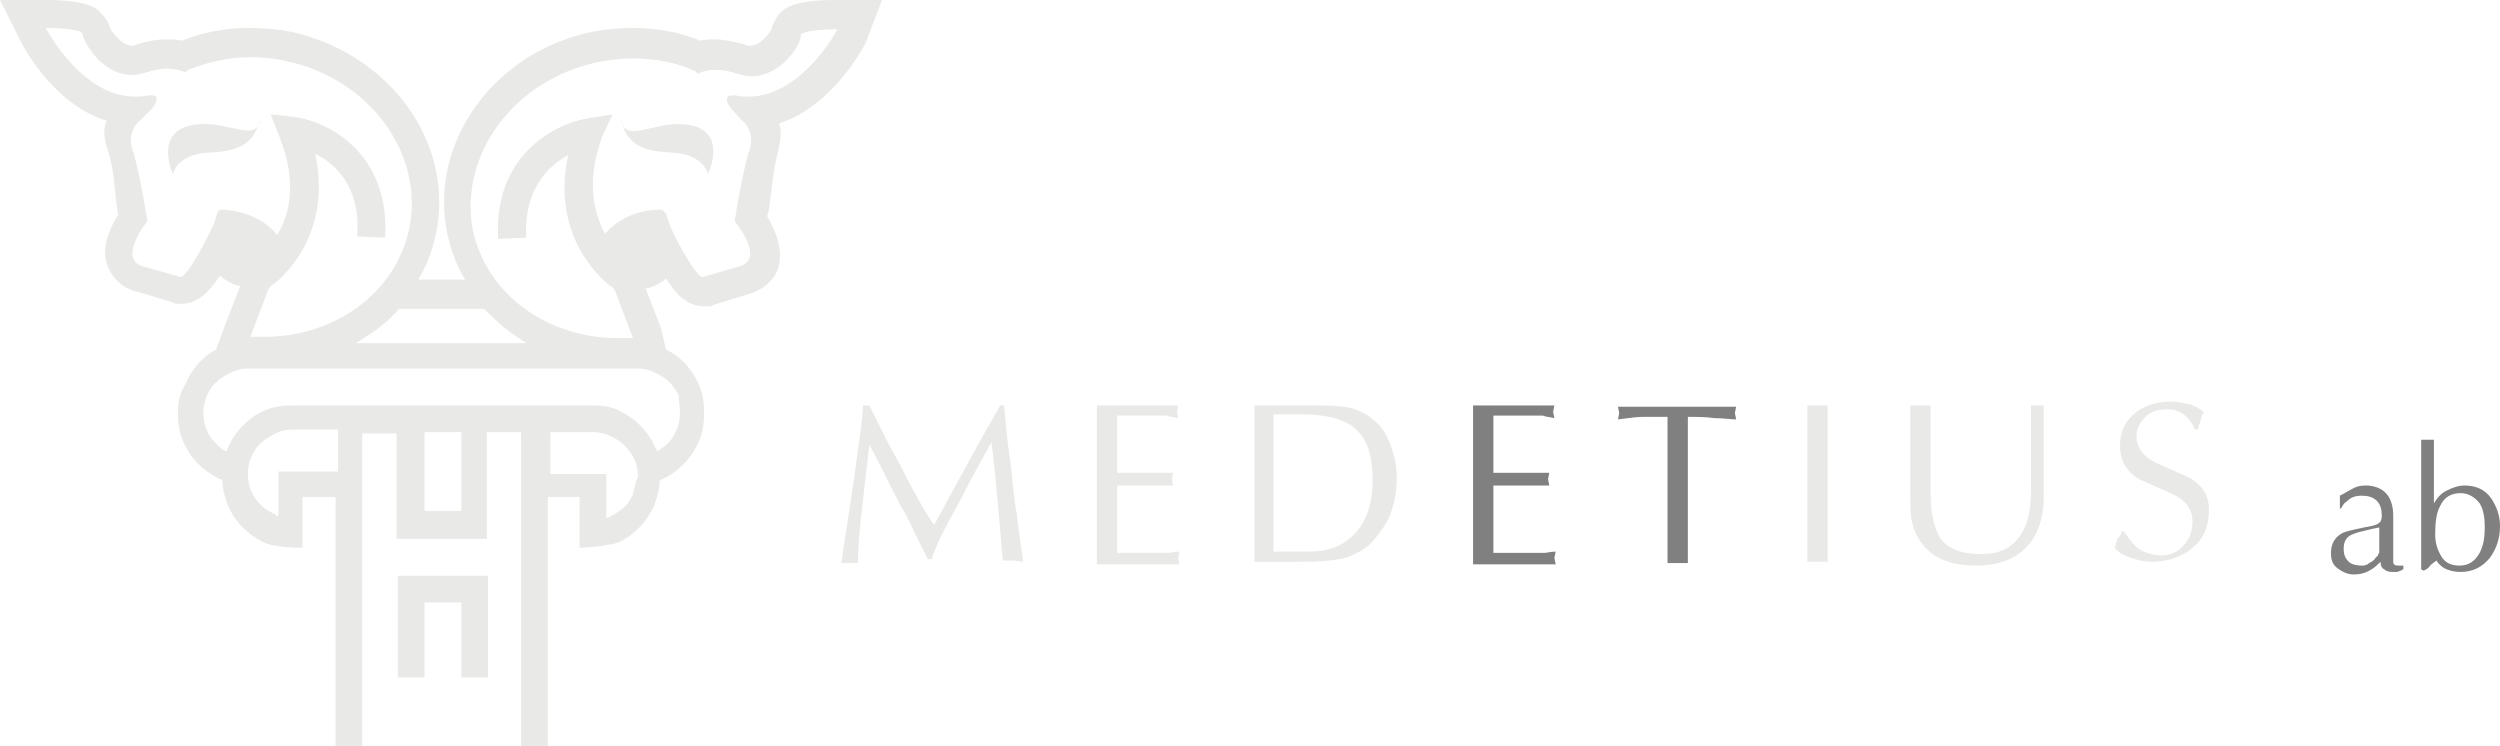 <svg xmlns="http://www.w3.org/2000/svg" xmlns:xlink="http://www.w3.org/1999/xlink" id="Layer_1" x="0px" y="0px" viewBox="0 0 196.7 58.7" style="enable-background:new 0 0 196.7 58.7;" xml:space="preserve"><style type="text/css">	.st0{fill:#E9E9E7;}	.st1{fill:#808080;}</style><path class="st0" d="M78.7,31.9H79c0.2,2.4,0.4,3.9,0.5,4.4c0.2,1.8,0.3,3.2,0.5,4.1c0.1,1,0.3,2.3,0.5,3.8l-0.8-0.1h-0.8 c-0.1-1.2-0.2-2.3-0.3-3.5c-0.1-1.1-0.2-2.2-0.3-3.2c-0.1-1.1-0.2-1.9-0.3-2.6c-0.7,1.3-1.4,2.5-1.9,3.5c-0.6,1.2-1.2,2.2-1.6,3 c-0.5,0.9-0.9,1.8-1.2,2.7H73l-1-2c-0.4-0.9-0.8-1.7-1.2-2.3c-0.3-0.7-0.8-1.5-1.2-2.4c-0.4-0.8-0.8-1.6-1.2-2.3 c-0.2,1.7-0.4,3.5-0.6,5.2c-0.2,1.8-0.3,3.1-0.3,4.1h-0.6h-0.7c0.2-1.6,0.6-3.8,1-6.7s0.7-4.8,0.7-5.7h0.5c0.6,1.2,1.1,2.2,1.5,3 c0.5,0.9,1.1,2,1.7,3.2c0.7,1.3,1.3,2.4,1.9,3.2C75.2,38.2,76.9,35,78.7,31.9L78.7,31.9z"></path><path class="st0" d="M87.9,32.7v4.5h2.8c0.2,0,0.5,0,0.9,0s0.6,0,0.7,0l-0.1,0.5l0.1,0.5c-0.2,0-0.5,0-0.9,0s-0.6,0-0.7,0h-2.8v5.3 c0.4,0,1,0,1.9,0s1.3,0,1.4,0c0.3,0,0.6,0,0.7,0c0.2,0,0.5-0.1,0.9-0.1l-0.1,0.5l0.1,0.5h-6.5V31.9h6.4l-0.1,0.5l0.1,0.5 c-0.4-0.1-0.7-0.1-0.9-0.2c-0.2,0-0.5,0-0.7,0H87.9L87.9,32.7z"></path><path class="st0" d="M98.7,44.2V31.9h5.3c1.1,0,2,0.1,2.6,0.3c0.5,0.2,1,0.4,1.4,0.8c0.7,0.5,1.1,1.2,1.4,2s0.5,1.6,0.5,2.5 c0,1.2-0.2,2.2-0.6,3.2c-0.4,0.8-0.9,1.5-1.6,2.2c-0.5,0.4-1.2,0.8-1.9,1c-0.8,0.2-1.9,0.3-3.5,0.3C102.2,44.2,98.7,44.2,98.7,44.2z  M100.2,32.6v10.8c0.4,0,0.8,0,1.4,0s0.9,0,0.9,0c0.7,0,1.2,0,1.7-0.1c0.4-0.1,0.8-0.2,1.2-0.4c0.9-0.5,1.6-1.2,2-2.1 c0.4-0.8,0.6-1.9,0.6-3c0-1.9-0.4-3.2-1.3-4c-0.8-0.8-2.3-1.2-4.3-1.2c-0.2,0-0.7,0-1.3,0C100.6,32.6,100.3,32.6,100.2,32.6 L100.2,32.6z"></path><path class="st1" d="M117.5,32.7v4.5h2.8c0.2,0,0.5,0,0.9,0s0.6,0,0.7,0l-0.1,0.5l0.1,0.5c-0.2,0-0.5,0-0.9,0s-0.6,0-0.7,0h-2.8v5.3 c0.4,0,1,0,1.9,0s1.3,0,1.4,0c0.3,0,0.6,0,0.7,0c0.2,0,0.5-0.1,0.9-0.1l-0.1,0.5l0.1,0.5h-6.5V31.9h6.4l-0.1,0.5l0.1,0.5 c-0.4-0.1-0.7-0.1-0.9-0.2c-0.2,0-0.5,0-0.7,0H117.5L117.5,32.7z"></path><path class="st1" d="M132.8,32.8v11.5H132h-0.8V32.8c-0.9,0-1.6,0-2,0s-1.1,0.1-1.9,0.2l0.1-0.5l-0.1-0.5h9.3l-0.1,0.5l0.1,0.5 c-0.4,0-1-0.1-1.7-0.1C134.2,32.8,133.5,32.8,132.8,32.8L132.8,32.8z"></path><path class="st0" d="M142.2,44.2V31.9h0.8h0.8v12.3H143H142.2z"></path><path class="st0" d="M151.9,31.9v6.9c0,1.7,0.3,2.8,0.8,3.6c0.6,0.8,1.7,1.2,3.2,1.2c1.4,0,2.4-0.5,3-1.4c0.6-0.8,0.9-2,0.9-3.6 v-6.7h0.5h0.5v7.2c0,1.7-0.5,3.1-1.4,4s-2.2,1.4-3.9,1.4s-3-0.4-3.9-1.3c-0.5-0.5-0.9-1.1-1.1-1.9c-0.2-0.6-0.2-1.3-0.2-2.2v-7.2 h0.8L151.9,31.9L151.9,31.9z"></path><path class="st0" d="M166.9,41.8h0.2c0.4,0.6,0.8,1.1,1.2,1.4c0.5,0.3,1.1,0.5,1.7,0.5c0.7,0,1.3-0.2,1.8-0.8 c0.5-0.5,0.7-1.1,0.7-1.9c0-0.9-0.5-1.6-1.5-2.1c-0.9-0.4-1.8-0.8-2.7-1.2c-1-0.6-1.5-1.5-1.5-2.6s0.4-2,1.2-2.6 c0.7-0.6,1.7-0.9,2.8-0.9c0.5,0,0.9,0.1,1.4,0.2s0.9,0.4,1.2,0.6c-0.1,0.2-0.2,0.4-0.2,0.5c0,0-0.1,0.3-0.3,0.9h-0.2 c-0.2-0.5-0.5-0.9-0.9-1.2s-0.8-0.4-1.4-0.4c-0.6,0-1.2,0.2-1.6,0.6c-0.4,0.4-0.7,0.9-0.7,1.5c0,0.9,0.5,1.6,1.5,2.1 c0.9,0.4,1.8,0.8,2.7,1.2c1,0.6,1.5,1.4,1.5,2.5c0,1.3-0.4,2.3-1.3,3c-0.8,0.7-1.9,1.1-3.2,1.1c-0.5,0-1-0.1-1.6-0.3s-1-0.4-1.3-0.8 c0.1-0.3,0.1-0.5,0.2-0.7S166.9,42.2,166.9,41.8L166.9,41.8z"></path><path class="st1" d="M188.3,40.6v3.6c0,0.2,0.1,0.3,0.4,0.3c0.1,0,0.2,0,0.4,0v0.3c0,0-0.1,0-0.2,0.1c-0.1,0-0.2,0.1-0.3,0.1 s-0.2,0-0.4,0c-0.3,0-0.5-0.1-0.6-0.2c-0.2-0.1-0.3-0.3-0.3-0.6l-0.1,0.1c-0.6,0.6-1.2,0.9-2,0.9c-0.5,0-0.9-0.2-1.3-0.5 c-0.4-0.3-0.5-0.7-0.5-1.2c0-0.7,0.3-1.2,0.8-1.5c0.3-0.2,0.9-0.3,1.8-0.5c0.6-0.1,1-0.2,1.1-0.3c0.2-0.1,0.3-0.3,0.3-0.6 c0-0.5-0.1-0.9-0.4-1.2s-0.7-0.4-1.2-0.4c-0.4,0-0.8,0.1-1.1,0.4c-0.3,0.2-0.4,0.4-0.5,0.6h-0.1v-1c0.4-0.2,0.7-0.4,1.1-0.6 s0.7-0.2,1.1-0.2C187.6,38.3,188.3,39.1,188.3,40.6L188.3,40.6z M187.2,43.5v-2l-0.5,0.1c-0.8,0.2-1.3,0.3-1.5,0.4 c-0.6,0.2-0.8,0.6-0.8,1.2c0,0.4,0.1,0.7,0.4,1c0.2,0.2,0.6,0.3,1,0.3c0.2,0,0.4,0,0.6-0.2c0.2-0.1,0.4-0.2,0.5-0.4 c0.1-0.1,0.1-0.1,0.2-0.2C187.1,43.6,187.2,43.5,187.2,43.5L187.2,43.5z"></path><path class="st1" d="M190.5,44.8V34.6h0.5h0.5v5c0.3-0.5,0.6-0.8,1-1s0.9-0.4,1.4-0.4c0.9,0,1.6,0.3,2.1,1c0.4,0.6,0.7,1.3,0.7,2.2 c0,1-0.3,1.8-0.8,2.5c-0.6,0.7-1.3,1.1-2.3,1.1c-0.5,0-0.9-0.1-1.3-0.3c-0.3-0.2-0.5-0.4-0.6-0.6c-0.1,0.1-0.3,0.2-0.5,0.4 c-0.1,0.2-0.3,0.3-0.5,0.4L190.5,44.8L190.5,44.8z M193.6,38.8c-0.7,0-1.3,0.3-1.6,1c-0.3,0.5-0.4,1.3-0.4,2.2 c0,0.8,0.2,1.3,0.5,1.8s0.8,0.7,1.4,0.7c0.7,0,1.2-0.3,1.6-1c0.3-0.6,0.4-1.2,0.4-2s-0.1-1.4-0.4-1.9 C194.7,39.1,194.2,38.8,193.6,38.8L193.6,38.8z"></path><path class="st0" d="M65.8,0c-3.5,0-4.1,0.7-4.5,1.1c-0.3,0.4-0.5,0.8-0.6,1.2c-0.2,0.4-0.9,1.3-1.7,1.3c-0.1,0-0.3,0-0.4-0.1 c-0.8-0.2-1.6-0.4-2.3-0.4c-0.4,0-0.8,0-1.2,0.1c-1.7-0.7-3.5-1-5.3-1c-1.1,0-2.2,0.1-3.2,0.3c-7.8,1.6-12.9,8.8-11.4,15.9 c0.3,1.3,0.7,2.5,1.4,3.6h-3.7c0.7-1.1,1.1-2.3,1.4-3.6c1.5-7.1-3.6-14.2-11.4-15.9c-1.1-0.2-2.2-0.3-3.2-0.3c-1.9,0-3.6,0.3-5.4,1 c-0.4-0.1-0.8-0.1-1.2-0.1c-0.7,0-1.5,0.1-2.3,0.4c-0.1,0-0.3,0.1-0.4,0.1c-0.8,0-1.5-1-1.7-1.3C8.6,1.9,8.4,1.5,8,1.1 C7.7,0.7,7,0,3.6,0H0l1.6,3.2c0.1,0.2,2.5,5,6.8,6.3c-0.4,0.9-0.1,1.8,0.2,2.7C9,13.6,9,14.9,9.2,16.3c0,0.1,0.1,0.5,0.1,0.6 C8.6,18,7.9,19.6,8.5,21c0.4,1,1.3,1.8,2.5,2l2.6,0.8l0.2,0.1H14c0.1,0,0.2,0,0.3,0c1.3,0,2.2-1,3-2.2c0.5,0.4,1,0.7,1.6,0.8 l-1.2,3.1L17,27.5c-0.4,0.2-0.8,0.5-1.2,0.9c-0.5,0.5-0.9,1.1-1.2,1.8C14.1,31,14,31.7,14,32.5s0.1,1.5,0.4,2.2s0.7,1.3,1.2,1.8 c0.5,0.5,1.1,0.9,1.7,1.2c0.1,0,0.1,0,0.2,0.1c0,0.7,0.2,1.3,0.4,1.9c0.3,0.7,0.7,1.3,1.2,1.8s1.1,0.9,1.7,1.2s2.2,0.4,3,0.4l0,0 l0,0l0,0V43v-3.9h2.6v19.6h2.1V34.1h2.7v8.3h7.1V34H41v24.7h2.1V39.1h2.5V43v0.1l0,0l0,0l0,0c0.8,0,2.4-0.2,3-0.4 c0.7-0.3,1.2-0.7,1.7-1.2s0.9-1.1,1.2-1.8c0.2-0.6,0.4-1.2,0.4-1.9c0.1,0,0.1,0,0.2-0.1c0.7-0.3,1.2-0.7,1.7-1.2s0.9-1.1,1.2-1.8 s0.4-1.4,0.4-2.2S55.3,31,55,30.3s-0.7-1.3-1.2-1.8c-0.4-0.4-0.8-0.7-1.4-1L52,25.8l-1.2-3.1c0.6-0.1,1.2-0.4,1.6-0.8 c0.8,1.3,1.7,2.2,3,2.2c0.1,0,0.2,0,0.3,0h0.2l0.2-0.1l2.6-0.8c1.2-0.3,2.1-1,2.5-2c0.5-1.5-0.2-3.1-0.8-4.1 c-0.1-0.1,0.1-0.5,0.1-0.6c0.2-1.4,0.3-2.8,0.6-4.1c0.2-0.9,0.5-1.8,0.2-2.7c4.2-1.3,6.7-6.1,6.8-6.3L69.4,0H65.8L65.8,0z  M38.1,24.3c0.6,0.6,1.2,1.2,2,1.8c0.4,0.3,0.9,0.6,1.3,0.9H28c0.5-0.3,0.9-0.6,1.4-0.9c0.7-0.5,1.4-1.1,2-1.8H38.1z M17.7,16.5 h-0.1c0,0,0,0-0.1,0h-0.1c-0.1,0-0.3,0.1-0.3,0.3l-0.2,0.6c-0.2,0.6-2.1,4.4-2.7,4.4l0,0L11.4,21c-1.9-0.4-0.6-2.6,0.2-3.6 c-0.3-1.8-0.6-3.6-1.1-5.4c-0.4-0.9-0.2-2,0.6-2.6L12,8.5c0.3-0.4,0.6-1-0.1-1c-0.1,0-0.1,0-0.2,0c-0.4,0.1-0.7,0.1-1.1,0.1 c-4.2,0-7-5.4-7-5.4s2.9,0,2.9,0.5c0,0.4,1.4,3.2,3.9,3.2c0.3,0,0.7-0.1,1.1-0.2c0.6-0.2,1.2-0.3,1.6-0.3c0.6,0,1.1,0.1,1.5,0.3 l0.2-0.2c1.5-0.6,3.2-1,4.9-1c0.9,0,1.9,0.1,2.8,0.3c6.6,1.4,10.9,7.3,9.7,13.2c-1.1,5.1-5.9,8.5-11.4,8.5c-0.4,0-0.8,0-1.1,0 l1.4-3.7l0.2-0.3c0.1,0,1.6-1.1,2.7-3.2c0.8-1.6,1.5-4,0.8-7.2c1.6,0.8,3.6,2.6,3.3,6.5l2.2,0.1c0.4-6.6-4.4-9.1-7.1-9.5L21.3,9 l0.7,1.8c1.4,3.5,0.8,6.1-0.2,7.7C21.2,17.7,19.9,16.7,17.7,16.5L17.7,16.5z M26.4,37.1h-4.5v3.5c-0.1,0-0.2,0-0.2-0.1 c-0.4-0.2-0.8-0.4-1.1-0.7c-0.3-0.3-0.6-0.6-0.8-1.1c-0.2-0.4-0.3-0.9-0.3-1.4s0.1-1,0.3-1.4c0.2-0.4,0.4-0.8,0.8-1.1 c0.3-0.3,0.7-0.5,1.1-0.7s0.8-0.3,1.3-0.3l0,0h3.5h0.1v3.3H26.4z M36.3,40.2h-2.9V34h2.9V40.2z M49.8,38.9c-0.2,0.4-0.4,0.8-0.8,1.1 s-0.7,0.5-1.1,0.7c-0.1,0-0.2,0.1-0.2,0.1v-3.5h-4.4V34h3.4c0.4,0,0.9,0.1,1.3,0.3s0.8,0.4,1.1,0.7s0.6,0.7,0.8,1.1 c0.2,0.4,0.3,0.9,0.3,1.4C50,38,49.9,38.4,49.8,38.9z M53.5,32.5c0,0.5-0.1,1-0.3,1.4s-0.4,0.8-0.8,1.1c-0.2,0.2-0.5,0.4-0.7,0.5 c0-0.1,0-0.1-0.1-0.2c-0.3-0.7-0.7-1.3-1.2-1.8s-1.1-0.9-1.7-1.2c-0.6-0.3-1.3-0.4-2-0.4l0,0h-1.3l0,0h-9.2l0,0H22.9l0,0l0,0l0,0 c-0.7,0-1.4,0.1-2.1,0.4s-1.2,0.7-1.7,1.2s-0.9,1.1-1.2,1.8c0,0.1,0,0.1-0.1,0.2c-0.3-0.1-0.5-0.3-0.7-0.5c-0.3-0.3-0.6-0.6-0.8-1.1 C16.1,33.5,16,33,16,32.5s0.1-1,0.3-1.4s0.4-0.8,0.8-1.1c0.3-0.3,0.7-0.5,1.1-0.7S19,29,19.5,29l0,0h30.7l0,0c0.4,0,0.9,0.1,1.3,0.3 s0.8,0.4,1.1,0.7s0.6,0.7,0.8,1.1C53.4,31.6,53.5,32,53.5,32.5L53.5,32.5z M58.9,7.6c-0.3,0-0.7,0-1-0.1c-0.1,0-0.2,0-0.2,0 c-0.8,0-0.5,0.6-0.2,1l0.8,0.9c0.8,0.6,1,1.7,0.6,2.6c-0.5,1.8-0.8,3.6-1.1,5.4c0.8,1,2.2,3.2,0.2,3.6l-2.7,0.8l0,0 c-0.6,0-2.6-3.8-2.7-4.4l-0.2-0.6c-0.1-0.1-0.2-0.2-0.3-0.3H52c0,0,0,0-0.1,0c0,0-0.1,0-0.2,0c-2.2,0.1-3.5,1.2-4.1,1.9 c-0.9-1.7-1.5-4.2-0.2-7.7L48.2,9l-1.9,0.3c-2.6,0.4-7.5,2.9-7.1,9.5l2.2-0.1c-0.2-3.8,1.7-5.6,3.3-6.5c-0.7,3.2,0,5.6,0.8,7.2 c1.1,2.1,2.6,3.2,2.7,3.2l0.2,0.3l1.4,3.7c-0.4,0-0.8,0-1.2,0c-5.5,0-10.3-3.4-11.4-8.5C36.1,12.2,40.4,6.3,47,4.9 c0.9-0.2,1.9-0.3,2.8-0.3c1.7,0,3.4,0.3,4.9,1l0.2,0.2c0.4-0.2,0.8-0.3,1.5-0.3c0.5,0,1,0.1,1.6,0.3C58.4,5.9,58.7,6,59.1,6 c2.5,0,4-2.7,3.9-3.2c0-0.5,2.9-0.5,2.9-0.5S63.1,7.6,58.9,7.6L58.9,7.6z"></path><polygon class="st0" points="33.4,45.3 31.3,45.3 31.3,47.4 31.3,53.3 33.4,53.3 33.4,47.4 36.3,47.4 36.3,53.3 38.4,53.3  38.4,47.4 38.4,45.3 36.3,45.3 "></polygon><path class="st0" d="M15.4,9.8c-3.4,0.4-1.8,3.9-1.8,3.9s0.3-1.6,2.9-1.7c2.3-0.1,3.3-0.7,3.8-2.1C19.7,10.9,17.6,9.5,15.4,9.8 L15.4,9.8z"></path><path class="st0" d="M20.4,9.8c0.1-0.1,0.1-0.3,0.2-0.6C20.5,9.5,20.4,9.7,20.4,9.8z"></path><path class="st0" d="M54,9.8c-2.2-0.3-4.3,1.2-5,0.1c0.5,1.4,1.5,2,3.8,2.1c2.6,0.1,2.9,1.7,2.9,1.7S57.4,10.2,54,9.8L54,9.8z"></path><path class="st0" d="M49,9.8c-0.1-0.2-0.1-0.4-0.2-0.6C48.9,9.5,49,9.7,49,9.8z"></path></svg>